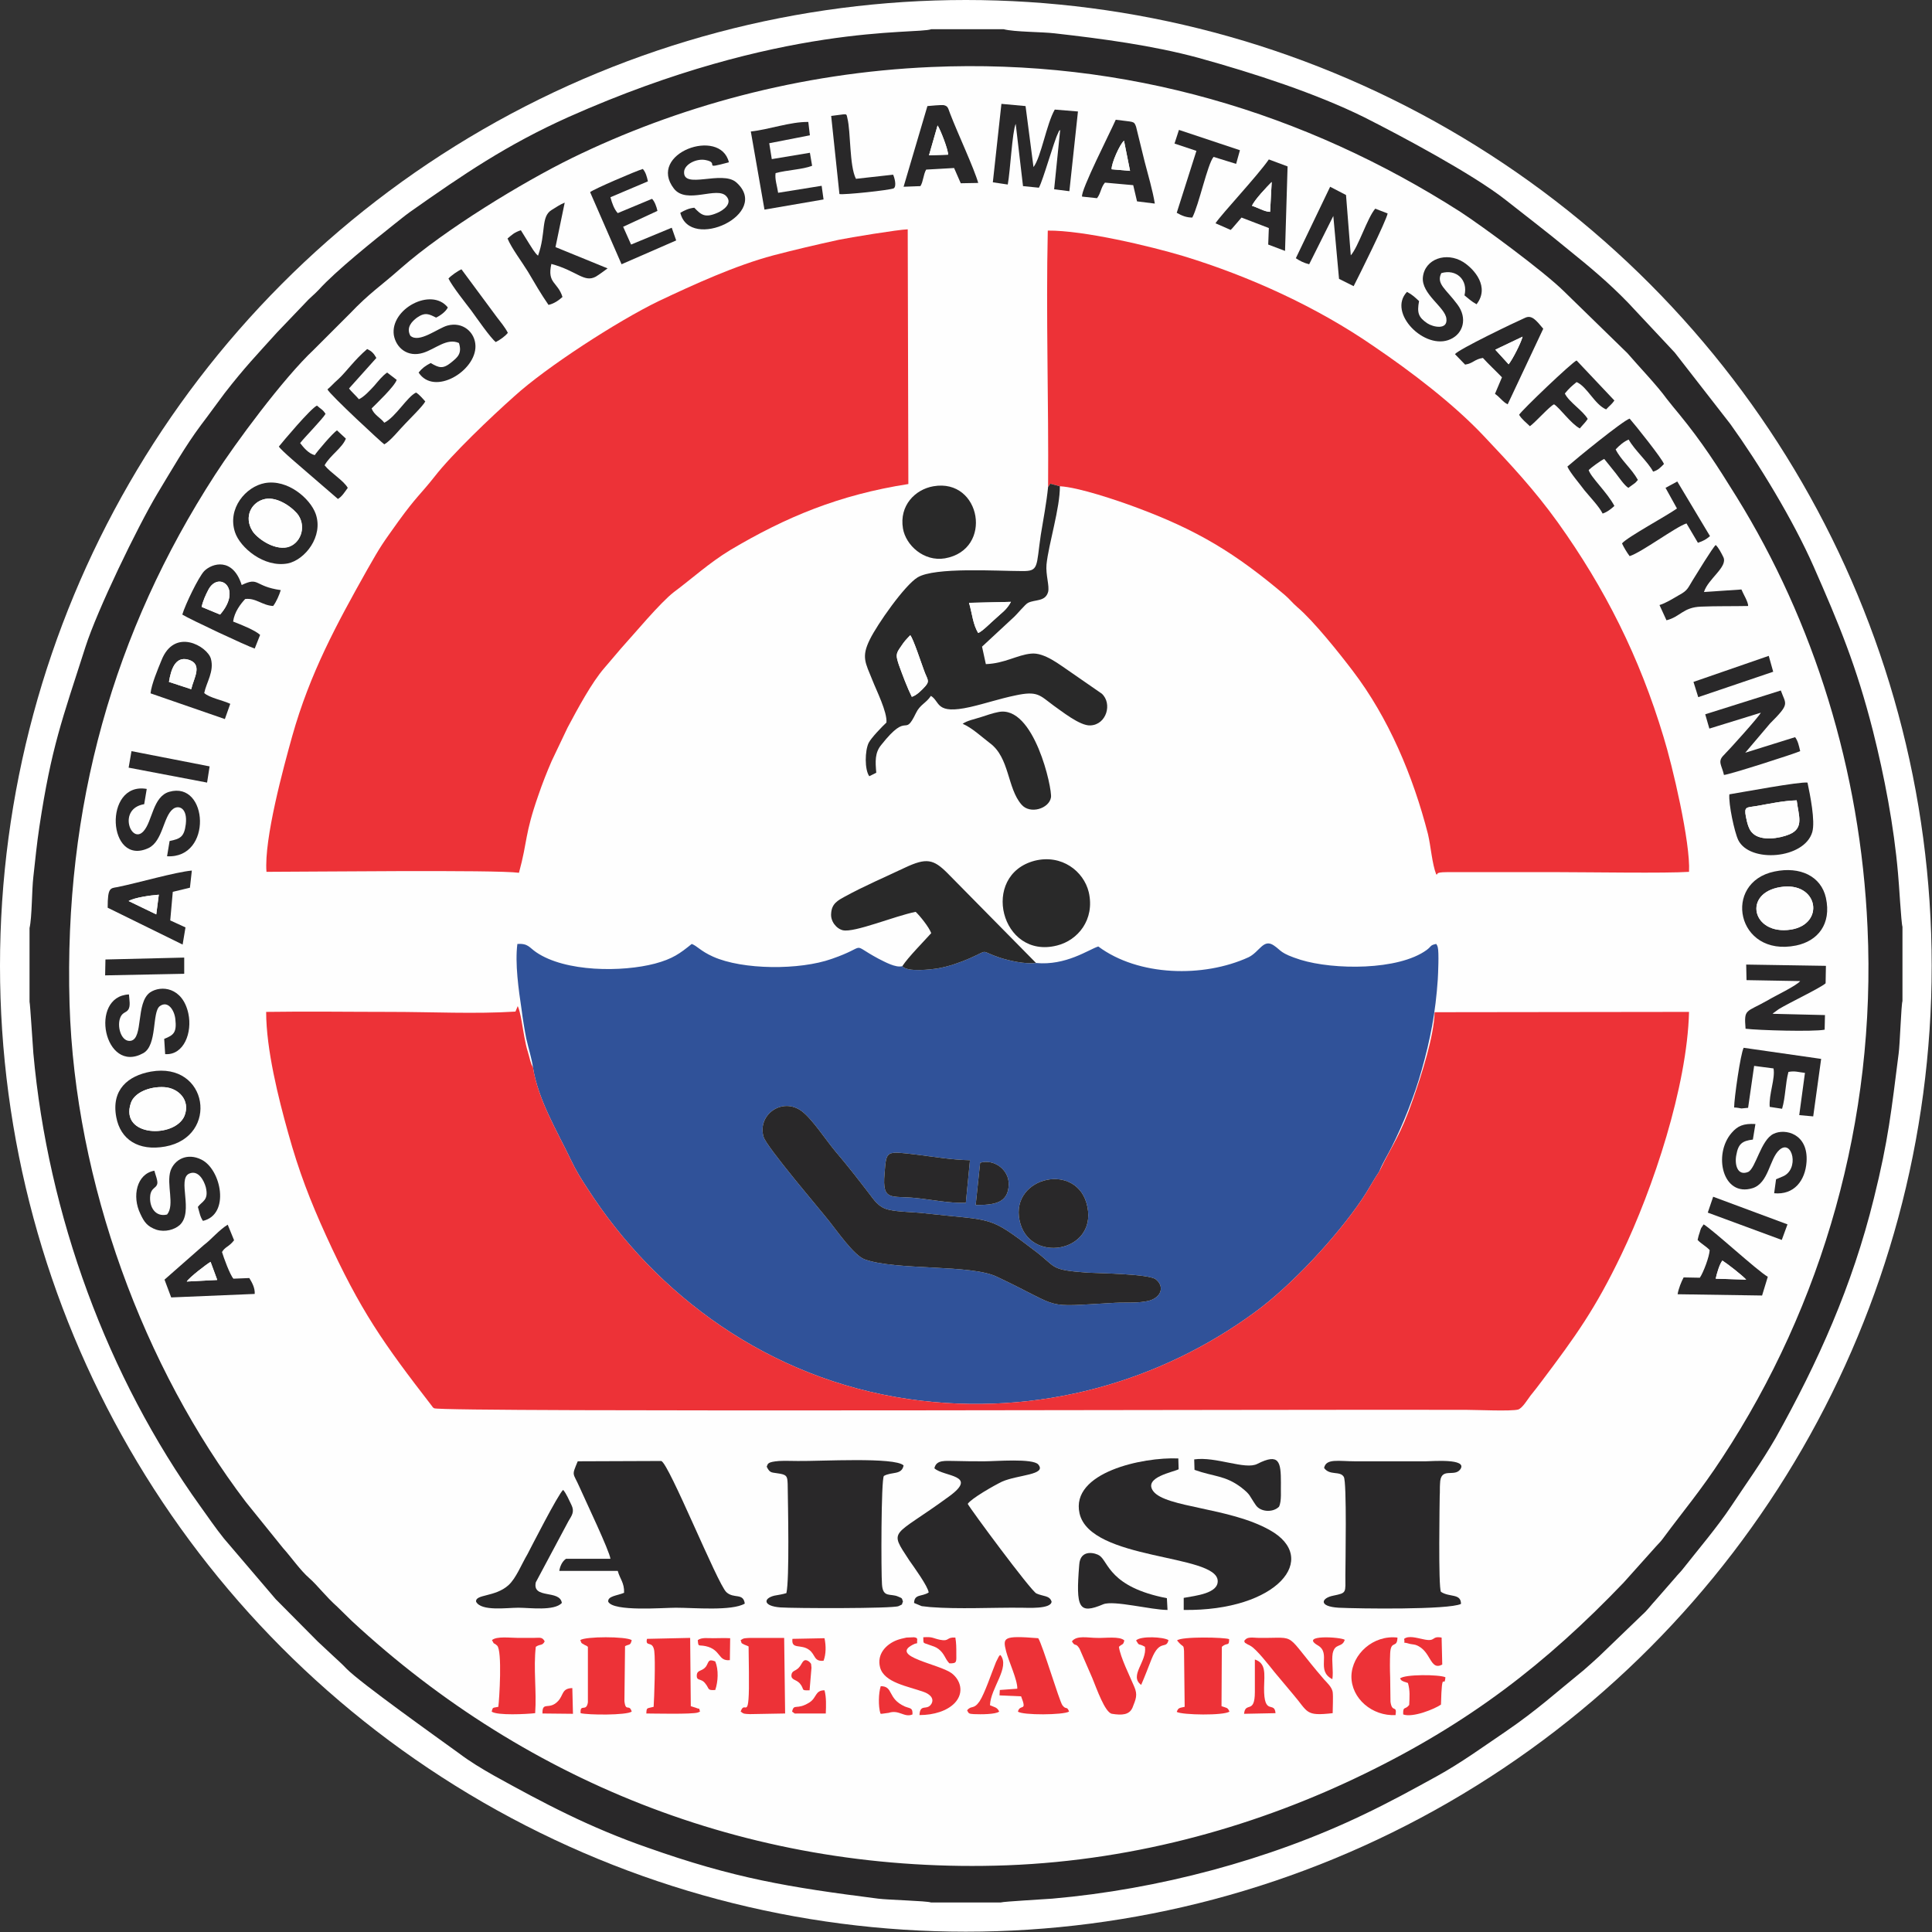 <?xml version="1.0" encoding="UTF-8"?>
<!DOCTYPE svg PUBLIC "-//W3C//DTD SVG 1.1//EN" "http://www.w3.org/Graphics/SVG/1.1/DTD/svg11.dtd">
<!-- Creator: CorelDRAW X7 -->
<svg xmlns="http://www.w3.org/2000/svg" xml:space="preserve" width="74.775mm" height="74.775mm" version="1.1" style="shape-rendering:geometricPrecision; text-rendering:geometricPrecision; image-rendering:optimizeQuality; fill-rule:evenodd; clip-rule:evenodd"
viewBox="0 0 6083 6083"
 xmlns:xlink="http://www.w3.org/1999/xlink">
 <rect x="0" y="0" width="6083" height="6083" fill="#333333" stroke="none"/>
 <defs>
  <style type="text/css">
   <![CDATA[
    .fil1 {fill:#FEFEFE}
    .fil6 {fill:#EE3537}
    .fil3 {fill:#ED3237}
    .fil4 {fill:#292829}
    .fil5 {fill:#292929}
    .fil2 {fill:#305299}
    .fil0 {fill:white}
   ]]>
  </style>
 </defs>
 <g id="Layer_x0020_1">
  <g id="_380963000704">
   <circle class="fil0" cx="3041" cy="3041" r="3041"/>
   <g>
    <path class="fil1" d="M3951 5225c36,12 30,45 29,89 -1,91 33,40 36,80l-99 2c4,-40 34,3 34,-69 0,-34 0,-68 0,-102zm-1457 164c6,-27 14,-3 55,-29 23,-15 17,-38 47,-38 6,22 5,48 4,73l-92 0c-29,-6 18,7 -8,-2 -1,0 -2,-1 -3,-2 -1,0 -2,-1 -3,-2zm-692 -74l2 81 -96 -1c-1,-40 21,-9 49,-39 18,-19 11,-40 45,-41zm970 80c-7,-23 -6,-64 1,-86 41,0 20,39 76,64 17,7 25,3 24,25 -26,11 -42,-16 -75,-5l-22 3c-1,0 -3,0 -4,-1zm1636 -110c13,-14 125,-13 143,-4 -4,41 -11,-34 -14,86 -20,14 -89,42 -119,31 -1,-28 6,-13 19,-30 1,-26 3,-44 -4,-69 -5,-2 -12,-4 -12,-4 -11,-5 -6,-2 -13,-10zm-1860 -53c8,9 5,3 7,19l-6 71c-30,1 -14,-2 -31,-22 -12,-13 -28,-10 -26,-27 2,-15 15,-10 27,-27 8,-11 11,-27 29,-14zm-296 -1c11,26 9,64 0,90 -26,2 -18,-4 -31,-20 -14,-19 -29,-6 -27,-28 2,-16 17,-10 29,-26 9,-14 6,-25 29,-16zm865 138c13,6 23,6 29,20 -11,9 -58,9 -80,8 -16,-1 -16,-2 -21,-12 14,-17 20,-1 39,-28 17,-26 38,-90 52,-124l8 -16c4,-6 2,-4 6,-6 31,39 -31,103 -33,158zm152 -211c14,22 66,197 76,211 12,16 14,1 21,20 -17,11 -147,12 -161,0 7,-26 30,3 10,-48l-68 -3 1 -17 55 -4c1,-27 -27,-86 -35,-117 -11,-44 -11,-51 101,-42zm-774 2l101 -2c5,24 5,50 -3,71 -31,3 -25,-19 -45,-34 -26,-20 -57,0 -53,-35zm-298 4c12,-9 31,-6 48,-6 18,0 35,-1 54,0l-1 69c-38,4 -27,-33 -76,-44 -24,-5 -23,4 -25,-19zm1720 4c9,-17 26,-11 50,-11 124,1 71,-21 202,131 8,9 24,23 27,39 2,16 0,49 0,67 -88,10 -76,-3 -126,-61l-57 -68c-16,-20 -58,-74 -76,-83 -2,-2 -9,-4 -11,-6 -16,-9 0,-1 -9,-8zm-1880 -8l136 -3 2 215c4,1 15,5 16,5 16,7 8,-3 13,12l-7 3c-18,6 -142,3 -162,3 1,-20 1,-15 23,-21 2,-30 6,-145 2,-176 -5,-35 -29,-10 -23,-38zm2384 0c14,-11 39,-3 59,1 43,10 25,-11 59,-5l2 85c-40,21 -34,-45 -84,-62 -8,-2 -15,-2 -21,-4 -23,-7 -11,4 -15,-15zm-44 121l1 77c5,37 21,8 16,42 -73,4 -140,-52 -139,-123 2,-69 69,-130 145,-121 -1,36 -21,6 -23,50 -1,24 -1,50 0,75zm-143 -118c-8,26 -31,9 -38,43 -4,24 3,54 -1,81 -53,-27 -3,-81 -45,-106 -61,-35 72,-27 84,-18zm-528 2c14,-13 151,-10 164,-4 0,24 -6,9 -23,24l-1 187c16,6 19,3 25,17 -17,13 -149,11 -166,1 5,-13 7,-12 25,-16l-2 -176c-2,-23 -1,-7 -22,-33zm-129 0c15,-15 87,-11 102,-1 -7,31 -27,-5 -53,59 -11,28 -22,57 -33,82 -39,-29 19,-73 12,-120 -23,-13 -16,0 -28,-20zm-202 3c15,-20 50,-11 79,-11 27,1 71,-6 86,8 -4,16 -5,9 -17,20 4,32 35,94 48,125 12,27 5,40 -5,66 -10,24 -34,25 -65,20 -22,-4 -48,-79 -62,-113l-40 -92c-13,-21 -13,-4 -24,-23zm-468 -13c31,-2 29,3 53,8 30,6 19,-9 48,-7 3,17 3,32 3,50 0,26 3,32 -22,31 -15,-16 -14,-29 -34,-45 -11,-8 -16,-8 -29,-13 -22,-8 -18,-3 -19,-24zm-12 245c2,-38 24,-12 38,-36 10,-19 -10,-32 -25,-37 -50,-18 -124,-29 -137,-77 -11,-42 19,-73 53,-86 8,-3 20,-6 30,-8l24 -1c11,3 3,-1 10,5 -2,23 5,8 -15,19 -71,37 83,60 123,89 28,21 41,61 10,94 -24,25 -66,38 -111,38zm-563 -236c10,-7 14,-6 30,-7l107 0 3 238 -111 2c-17,-1 -19,0 -29,-8 14,-42 28,46 26,-125l-1 -80c-5,-3 -10,-4 -14,-6 -12,-7 -6,-1 -11,-14zm-505 0c16,-12 144,-12 162,0 -4,18 -8,12 -21,19l-2 173c4,36 15,7 23,33 -16,12 -138,11 -161,5 -2,-32 18,-2 23,-34l0 -175c-9,-7 -7,-3 -12,-7 -12,-7 -6,-2 -12,-14zm-278 0c15,-13 57,-7 83,-7 15,0 30,0 46,0 22,0 29,-4 37,11 -8,15 -13,7 -28,17 -8,68 3,140 -2,209 -26,3 -120,8 -137,-5 4,-15 3,-11 21,-15 3,-21 13,-178 -4,-193 -15,-13 -6,1 -16,-17zm2125 -132l2 37c-51,0 -169,-31 -202,-18 -78,33 -87,12 -76,-124 3,-52 53,-37 64,-29 28,19 31,99 212,134zm-1905 15c-24,26 -101,15 -137,15 -36,0 -117,12 -133,-19 -3,-24 60,-14 102,-52 24,-22 40,-64 60,-98 10,-19 96,-188 112,-202 10,11 19,33 26,47 11,22 1,34 -9,51l-103 193c-12,54 76,22 82,65zm50 -446l263 -1c24,7 177,387 205,413 24,22 53,1 58,36 -41,24 -160,13 -217,13 -40,0 -197,13 -213,-19 -2,-18 29,-19 50,-28 1,-32 -13,-43 -20,-69l-184 0c2,-14 9,-30 21,-38l140 0c-3,-25 -78,-182 -97,-225 -21,-48 -26,-34 -6,-82zm1941 -6c68,-10 161,34 199,14 69,-35 74,-6 74,59 -1,24 3,58 -6,76 -19,19 -58,17 -73,-5 -22,-32 -16,-32 -45,-55 -51,-39 -86,-34 -148,-56l-1 -33zm-33 474l0 -38c38,-7 109,-14 107,-54 -4,-85 -401,-63 -435,-212 -29,-129 199,-178 311,-173l1 34c-16,9 -112,25 -80,69 39,52 239,51 366,122 161,89 25,256 -270,252zm806 -359c0,4 -5,290 4,302 27,18 63,4 63,38 -39,19 -324,15 -385,12 -66,-4 -54,-31 -17,-38 43,-9 38,-8 38,-64 0,-33 5,-294 -5,-310 -12,-20 -44,-3 -62,-28 6,-31 46,-21 98,-21l222 0c18,0 133,-10 109,25 -19,27 -63,-10 -64,46 -1,12 0,25 -1,38zm-2119 -92c4,-9 1,-15 39,-18 19,-1 39,0 59,0 71,1 306,-13 333,14 -6,31 -37,19 -62,33 -9,10 -9,305 -6,342 3,43 27,27 51,38 14,6 11,4 15,16 -6,11 3,6 -14,14 -19,8 -332,7 -372,4 -54,-4 -55,-28 -19,-37 16,-3 25,-4 38,-8 10,-45 5,-273 4,-344 -1,-22 -2,-28 -24,-32 -27,-5 -31,0 -42,-22zm633 117c5,12 198,273 216,282 22,10 42,6 48,26 -2,24 -77,19 -95,19 -91,-1 -197,5 -287,-2 -9,-1 -19,-2 -27,-3l-24 -10c1,-29 24,-19 46,-33 -2,-19 -47,-81 -61,-101 -66,-101 -54,-70 126,-202 93,-68 -18,-61 -47,-88 6,-28 35,-23 66,-23 30,1 61,1 92,1 34,0 152,-10 169,10 28,33 -64,32 -114,54 -25,12 -97,53 -108,70zm-2348 -793c5,17 25,72 36,84l50 -2c9,15 18,31 17,50l-263 11 -21 -56 124 -109c23,-17 47,-47 75,-64l20 49c-16,21 -28,20 -38,37zm4665 -87c29,17 170,147 202,165l-18 59 -266 -4c3,-18 12,-40 19,-53l51 1c11,-16 30,-66 31,-87 -12,-13 -26,-19 -38,-32 2,-9 4,-17 7,-25 1,-4 2,-7 4,-12l8 -12zm30 -87l234 87 -18 49 -233 -86 17 -50zm-4908 -82c2,9 12,33 9,42 -4,14 -19,12 -22,36 -4,36 16,69 53,60 25,-30 -3,-95 11,-138 13,-36 53,-57 97,-35 63,31 91,173 5,193 -9,-13 -11,-27 -16,-44 13,-18 35,-20 25,-62 -6,-22 -24,-55 -52,-43 -39,17 15,120 -30,162 -17,15 -46,23 -73,15 -29,-10 -39,-24 -51,-50 -27,-55 -12,-126 44,-136zm5033 -98c-34,4 -46,14 -52,48 -6,28 2,68 37,54 24,-11 40,-101 80,-120 36,-18 110,-1 104,88 -4,59 -39,105 -102,99l6 -44 19 -8c57,-21 32,-122 -9,-84 -31,28 -33,104 -84,120 -94,29 -125,-106 -66,-174 19,-22 37,-30 75,-28l-8 49zm-5153 -71c-16,-86 37,-130 109,-143 181,-32 216,205 45,236 -84,15 -141,-22 -154,-93zm5343 -2l-44 -4 18 -133c-20,-2 -31,-7 -52,-3 -10,37 -9,79 -20,116l-39 -6c-3,-40 18,-89 12,-121l-61 -8 -19 132 -21 2c-6,-1 -15,-3 -23,-3 0,-28 20,-169 30,-188l244 35 -25 181zm-5303 -384c1,16 6,38 -3,49 -6,9 -20,7 -26,29 -8,29 7,73 35,68 40,-8 15,-119 60,-152 35,-24 103,-17 121,66 13,60 -14,132 -73,128l-3 -48c30,-12 40,-20 35,-63 -3,-27 -23,-59 -49,-40 -25,19 -7,123 -52,148 -123,68 -172,-179 -45,-185zm5092 -94l251 4 -1 55c-17,15 -114,61 -147,81l-18 13c0,1 -2,2 -2,2l165 4 -1 46c-35,7 -210,2 -249,-3 -5,-64 0,-50 69,-89 23,-14 91,-46 103,-61l-169 -3 -1 -49zm-4918 -22l0 51 -249 5 1 -50 248 -6zm5007 -271c81,-17 147,15 162,83 18,83 -26,136 -94,150 -188,38 -233,-199 -68,-233zm-2329 -34c85,-21 154,33 170,99 20,87 -35,152 -100,168 -177,45 -243,-222 -70,-267zm4 322c94,9 165,-42 196,-52 126,94 331,99 473,34 35,-17 47,-60 80,-37 24,16 18,24 84,45 104,32 308,34 397,-31 16,-12 10,-15 30,-19 2,4 3,3 5,11 4,16 1,83 0,100 -7,104 -23,188 -51,287 -22,79 -59,172 -95,243 -11,22 -30,53 -38,75 43,-89 66,-111 107,-230 25,-72 65,-195 67,-271l801 -1c-6,235 -113,556 -213,764 -82,171 -144,257 -251,399 -11,15 -23,30 -35,45 -10,13 -25,39 -39,44 -22,6 -132,1 -162,1 -467,-2 -3231,8 -3251,-5 -9,-6 -1,0 -7,-7 -153,-198 -225,-299 -334,-538 -49,-108 -85,-200 -119,-323 -30,-107 -69,-262 -69,-380 131,-2 262,0 393,0 127,0 266,7 392,-1l7 -17c9,16 16,72 21,97 3,16 6,31 11,47 6,19 8,36 16,48 -4,-28 -14,-59 -21,-90 -6,-31 -11,-61 -15,-93 -9,-60 -21,-144 -13,-205 34,-2 37,11 59,26 92,63 271,63 374,36 56,-15 79,-32 116,-62 18,7 27,22 67,40 93,42 273,43 374,7 119,-41 53,-51 146,-1 20,10 55,30 76,24 19,-29 67,-77 91,-104 -7,-19 -36,-55 -49,-67 -66,13 -192,66 -229,58 -21,-5 -40,-29 -37,-54 2,-30 21,-40 43,-52 60,-33 128,-62 189,-91 68,-32 90,-27 134,17l279 283zm-2923 -174c0,-64 8,-61 31,-65 68,-14 181,-47 234,-52l-6 54 -54 13 -8 90 48 22 -9 54 -236 -116zm5106 -357c43,-7 219,-40 246,-37 8,38 25,121 15,156 -25,85 -197,98 -233,25 -12,-25 -31,-114 -28,-144zm-4911 147c34,-7 46,-13 51,-53 6,-52 -23,-61 -40,-48 -31,23 -32,101 -77,123 -130,61 -144,-210 -6,-186l-8 48c-85,14 -41,129 -2,85 28,-31 29,-109 81,-124 123,-35 137,211 -7,203l8 -48zm-120 -283l246 48 -8 51 -247 -47 9 -52zm2617 -86c13,-10 39,-15 57,-21 16,-5 38,-13 55,-16 113,-24 171,243 166,269 -6,35 -66,54 -93,22 -45,-52 -37,-147 -99,-193 -25,-19 -57,-49 -86,-61zm2576 -105c16,45 30,40 -34,104l-78 92 157 -49c9,12 12,27 16,44 -20,9 -223,74 -240,75 -7,-31 -21,-42 -1,-62 19,-19 111,-121 117,-134l-162 50 -13 -45 238 -75zm-5133 9c3,-29 23,-76 34,-103 41,-106 145,-45 156,-6 11,40 -14,74 -21,108 16,15 59,23 82,34l-17 48 -234 -81zm5095 -118l14 50 -236 80 -15 -48 237 -82zm-4995 -130c9,-31 51,-118 69,-137 25,-25 90,-44 118,44 56,-27 38,4 123,16 -5,16 -14,37 -24,50 -35,-2 -54,-26 -88,-22 -15,16 -34,41 -38,71 23,9 69,27 85,42l-17 43c-23,-7 -206,-93 -228,-107zm4651 -30c20,-6 42,-20 61,-31 28,-15 28,-22 44,-48 10,-16 63,-103 72,-110 9,8 18,26 24,38 15,31 -48,68 -61,110l118 -8c5,13 22,40 21,52 -49,1 -100,0 -148,2 -57,2 -65,32 -109,43l-22 -48zm-2286 -374c150,-26 190,200 36,227 -66,11 -123,-41 -132,-94 -12,-72 38,-123 96,-133zm-2105 -10c72,-13 143,49 160,97 25,71 -34,145 -88,156 -75,14 -150,-50 -166,-98 -25,-75 34,-144 94,-155zm4550 167c-12,10 -20,15 -38,21l-36 -61c-34,11 -141,91 -179,103 -9,-12 -18,-27 -24,-40 15,-19 141,-87 173,-110l-36 -65 37 -20 103 172zm-2084 -155c2,-266 -7,-539 -1,-807 113,-1 322,49 426,80 210,64 422,161 600,284 118,80 252,182 347,283 85,90 159,169 233,272 148,207 257,423 333,676 27,87 85,332 80,424 -70,5 -319,1 -408,1 -68,0 -136,0 -205,0l-150 0c-42,0 -24,9 -33,7 -13,-33 -17,-89 -26,-127 -47,-183 -124,-366 -237,-514 -41,-54 -122,-156 -175,-201 -14,-12 -24,-25 -38,-37 -156,-132 -275,-205 -473,-278 -54,-20 -177,-62 -236,-65 1,67 -35,180 -42,246 -3,33 10,68 5,87 -9,31 -41,23 -63,34 -9,4 -36,38 -48,48l-97 90 12 55c59,-2 99,-29 142,-33 42,-5 93,37 119,54l104 72c34,31 15,98 -36,100 -33,2 -93,-47 -115,-62 -45,-33 -50,-48 -123,-32 -48,10 -92,25 -140,36 -111,25 -94,-17 -124,-35 -15,23 -34,27 -47,54 -39,81 -22,-10 -109,100 -21,25 -19,53 -16,88l-22 11c-15,-21 -14,-80 -2,-105 8,-16 44,-53 56,-64 3,-33 -32,-102 -44,-133 -22,-55 -36,-73 -8,-129 23,-47 109,-170 150,-195 54,-33 251,-20 328,-20 55,1 45,-13 60,-114 8,-49 18,-101 23,-151zm-2461 1212c-8,-104 54,-330 81,-427 56,-199 140,-353 236,-524 45,-79 46,-79 98,-152 58,-80 69,-84 114,-141 55,-71 179,-189 251,-253 101,-92 325,-237 455,-300 110,-52 241,-112 361,-144 69,-18 133,-33 206,-49 34,-7 186,-32 217,-33l2 802c-218,34 -386,104 -561,208 -66,40 -123,92 -177,132 -44,34 -126,133 -167,178l-52 61c-40,46 -84,128 -116,188l-50 105c-16,37 -29,70 -42,108 -44,126 -33,141 -61,244 -72,-10 -675,-3 -795,-3zm4096 -1276c26,-23 174,-144 196,-151 16,18 104,128 108,143 -12,12 -18,19 -34,24 -17,-32 -58,-67 -77,-101 -15,6 -30,19 -41,31 16,33 50,60 70,96 0,0 -1,2 -2,2l-4 5c-1,1 -2,1 -2,2l-22 16c-12,-7 -29,-32 -39,-45 -14,-18 -26,-32 -37,-46 -11,5 -41,27 -49,35 7,23 59,71 81,113 -10,9 -22,19 -37,24 -11,-22 -38,-50 -57,-73 -13,-18 -46,-56 -54,-75zm-4057 -63c12,-15 100,-120 120,-129 13,12 17,11 27,26 -9,16 -67,75 -80,92 10,13 26,33 46,38 7,-11 57,-70 70,-78l28 26c-11,29 -50,53 -67,84 19,24 59,47 73,71 -11,15 -18,27 -31,35l-95 -82c-17,-15 -83,-70 -91,-83zm3905 -100c8,-14 166,-165 181,-171l119 126c-10,14 -14,15 -26,28 -36,-15 -60,-72 -93,-86 -17,14 -23,19 -37,36 13,27 56,53 72,80 -7,11 -16,19 -25,30 -29,-16 -63,-65 -81,-76 -14,6 -58,56 -76,69 -12,-12 -25,-21 -34,-36zm-3752 -80c12,-10 18,-18 34,-32 25,-23 51,-61 91,-95 15,7 21,14 29,28l-86 96c5,8 23,24 31,34 16,-7 36,-29 48,-42 13,-15 26,-32 41,-42l30 23c-6,20 -65,76 -79,90 8,21 28,29 40,45 36,-18 72,-82 100,-95 10,6 21,19 29,28 -7,14 -50,56 -63,70 -18,18 -46,54 -66,65 -7,-4 -172,-157 -179,-173zm3550 -111c13,-16 188,-100 220,-114 22,-11 36,8 58,34l-112 238c-15,-7 -24,-22 -40,-33l22 -52c-21,-22 -40,-39 -60,-61 -27,4 -30,17 -56,21l-32 -33zm-3136 -35c-38,-17 -74,19 -113,31 -49,15 -85,-16 -92,-56 -12,-82 118,-152 170,-87 -6,13 -24,26 -37,32 -22,-11 -34,-18 -60,0 -16,12 -35,31 -21,57 27,25 87,-24 117,-32 48,-13 87,21 88,64 2,79 -130,159 -179,84l8 -9c2,-2 8,-7 9,-8 8,-6 12,-8 21,-13 26,15 38,20 65,-2 18,-15 35,-27 24,-61zm-33 -203c9,-10 31,-25 41,-29l111 150c12,16 26,32 35,50 -9,11 -23,21 -38,29 -16,-12 -61,-77 -77,-99 -19,-25 -59,-75 -72,-101zm3056 71c-7,37 -2,51 26,70 18,12 65,22 60,-15 -4,-36 -79,-77 -74,-130 6,-58 74,-81 127,-48 36,23 84,79 42,133 -18,-10 -25,-18 -38,-28 12,-49 -26,-84 -73,-70 -17,34 15,50 51,99 32,43 18,91 -22,109 -80,37 -200,-83 -137,-149 17,9 25,17 38,29zm-280 -360l50 26 15 190c24,-27 52,-118 77,-147l39 15c-4,23 -90,196 -107,229l-46 -23 -18 -198 -76 152c-17,-4 -30,-11 -42,-19l108 -225zm-2494 217c26,-72 8,-123 43,-144 13,-8 26,-17 41,-23l-29 140 164 67c-11,8 -24,18 -37,26 -37,20 -59,-18 -140,-40 -14,62 20,56 35,104 -11,10 -26,21 -44,25 -23,-33 -45,-71 -65,-105 -19,-31 -51,-73 -64,-104 13,-11 22,-20 42,-26l26 42c8,12 17,29 28,38zm2133 -102c20,-30 132,-149 168,-201l59 22 -8 266 -53 -20 2 -52 -86 -33 -31 36c-1,0 -2,2 -3,3l-48 -21zm-420 -84c-5,-19 89,-203 106,-242 58,8 57,3 64,22l27 110c11,43 25,89 32,132l-56 -7 -12 -51 -89 -8c-13,15 -13,34 -25,49l-47 -5zm-1549 -14c10,-9 145,-67 166,-73 9,10 13,25 16,39l-118 50c5,19 12,38 23,50l108 -45c8,8 14,24 17,38l-108 50 25 56 128 -53 14 40 -172 75 -99 -227zm1062 -271c9,-1 44,-4 51,-3 15,3 14,11 21,28 23,60 75,171 88,217l-55 1 -21 -48 -88 5c-9,16 -9,38 -18,52l-53 2 75 -254zm-734 320c22,23 34,33 73,16 17,-7 49,-29 28,-52 -29,-33 -125,27 -165,-24 -86,-111 146,-195 173,-83 -89,24 -26,2 -73,-7 -29,-6 -66,13 -68,36 -5,58 119,-5 164,34 112,99 -146,219 -176,96 14,-8 26,-14 44,-16zm1526 -245l192 64 -12 43 -71 -22c-19,22 -46,151 -67,191 -19,0 -33,-6 -49,-15l62 -195 -69 -23 14 -43zm-1348 5c57,-6 125,-31 181,-30l5 42 -128 25 8 50 120 -20 7 41c-31,12 -78,13 -115,23 -3,19 5,41 8,62l137 -22 6 43 -186 32 -43 -246zm253 -49c53,-6 47,-10 51,7 11,43 6,150 27,191l117 -13c4,8 12,36 2,43 -14,6 -156,21 -171,18l-26 -246zm536 -38l76 7 25 192c24,-31 41,-136 67,-181l73 6 -27 251 -48 -6 19 -187c-6,6 -2,0 -7,11 -12,23 -47,148 -60,171l-50 -5 -23 -196c-11,25 -17,148 -25,191l-47 -7 27 -247zm-221 -116c-416,18 -802,126 -1130,286 -159,78 -401,226 -538,346 -69,61 -99,78 -163,145l-113 113c-96,90 -248,296 -311,394 -319,493 -476,1043 -458,1666 17,564 235,1147 555,1568l117 145c27,30 54,70 84,96 24,21 50,56 87,89l46 45c557,516 1273,798 2063,769 416,-16 799,-129 1125,-288 329,-160 571,-346 816,-602l103 -115c9,-10 13,-13 21,-24 65,-88 117,-148 187,-255 314,-478 485,-1063 457,-1669 -22,-496 -170,-964 -412,-1355 -62,-100 -109,-173 -181,-261 -13,-16 -26,-31 -39,-48 -31,-43 -88,-102 -124,-144l-200 -195c-64,-63 -254,-203 -326,-250 -488,-312 -1052,-483 -1666,-456z"/>
    <path class="fil2" d="M3210 3842c-29,-138 186,-187 214,-41 28,144 -186,179 -214,41zm-138 -48l14 -133c44,-13 91,22 90,68 -1,61 -49,65 -104,65zm-31 -7c-52,2 -107,-10 -158,-15 -76,-8 -106,12 -98,-76 6,-76 3,-72 106,-60 54,7 109,16 163,17l-13 134zm-637 -208c-20,-70 60,-126 121,-80 33,25 75,90 106,127 36,42 71,87 104,130 17,22 31,46 64,53 29,7 78,7 111,11 220,25 199,4 348,118 71,53 44,60 166,69 39,2 193,4 215,21 28,22 18,56 -20,67 -34,9 -73,5 -109,7 -236,13 -155,20 -371,-82 -82,-40 -318,-19 -417,-55 -34,-13 -87,-90 -112,-121 -29,-37 -197,-233 -206,-265zm-726 -219c16,103 76,201 119,291 17,36 33,61 52,90 217,338 572,600 1011,664 416,60 799,-60 1089,-272 116,-84 259,-238 340,-358 19,-28 35,-59 54,-87 8,-22 27,-53 38,-75 36,-71 73,-164 95,-243 28,-99 44,-183 51,-287 1,-17 4,-84 0,-100 -2,-8 -3,-7 -5,-11 -20,4 -14,7 -30,19 -89,65 -293,63 -397,31 -66,-21 -60,-29 -84,-45 -33,-23 -45,20 -80,37 -142,65 -347,60 -473,-34 -31,10 -102,61 -196,52 -35,4 -84,-7 -115,-17 -65,-22 -30,-26 -93,2 -30,13 -66,26 -101,32 -19,3 -97,13 -112,-7 -21,6 -56,-14 -76,-24 -93,-50 -27,-40 -146,1 -101,36 -281,35 -374,-7 -40,-18 -49,-33 -67,-40 -37,30 -60,47 -116,62 -103,27 -282,27 -374,-36 -22,-15 -25,-28 -59,-26 -8,61 4,145 13,205 4,32 9,62 15,93 7,31 17,62 21,90z"/>
    <path class="fil3" d="M4343 3688c-19,28 -35,59 -54,87 -81,120 -224,274 -340,358 -290,212 -673,332 -1089,272 -439,-64 -794,-326 -1011,-664 -19,-29 -35,-54 -52,-90 -43,-90 -103,-188 -119,-291 -8,-12 -10,-29 -16,-48 -5,-16 -8,-31 -11,-47 -5,-25 -12,-81 -21,-97l-7 17c-126,8 -265,1 -392,1 -131,0 -262,-2 -393,0 0,118 39,273 69,380 34,123 70,215 119,323 109,239 181,340 334,538 6,7 -2,1 7,7 20,13 2784,3 3251,5 30,0 140,5 162,-1 14,-5 29,-31 39,-44 12,-15 24,-30 35,-45 107,-142 169,-228 251,-399 100,-208 207,-529 213,-764l-801 1c-2,76 -42,199 -67,271 -41,119 -64,141 -107,230z"/>
    <path class="fil4" d="M2932 211c614,-27 1178,144 1666,456 72,47 262,187 326,250l200 195c36,42 93,101 124,144 13,17 26,32 39,48 72,88 119,161 181,261 242,391 390,859 412,1355 28,606 -143,1191 -457,1669 -70,107 -122,167 -187,255 -8,11 -12,14 -21,24l-103 115c-245,256 -487,442 -816,602 -326,159 -709,272 -1125,288 -790,29 -1506,-253 -2063,-769l-46 -45c-37,-33 -63,-68 -87,-89 -30,-26 -57,-66 -84,-96l-117 -145c-320,-421 -538,-1004 -555,-1568 -18,-623 139,-1173 458,-1666 63,-98 215,-304 311,-394l113 -113c64,-67 94,-84 163,-145 137,-120 379,-268 538,-346 328,-160 714,-268 1130,-286zm-2839 2711l0 232c2,6 10,139 12,162 46,510 233,1019 526,1427 26,36 46,66 74,101l163 191 133 134c16,15 29,27 45,42 16,15 31,28 45,43 44,45 289,219 355,267 33,25 71,48 110,70 76,42 151,83 232,122 76,37 166,75 250,104 274,97 444,125 727,161 29,4 154,7 166,12l220 0c8,-3 138,-10 162,-12 333,-29 683,-122 979,-264 82,-39 155,-79 233,-122 76,-42 146,-93 214,-139 101,-69 158,-122 248,-195 18,-16 32,-28 48,-43l136 -131c16,-14 27,-30 42,-46l62 -71c8,-10 14,-15 22,-25 48,-61 111,-135 154,-200 47,-71 95,-137 140,-215 133,-238 241,-478 309,-754 46,-185 55,-276 78,-456 4,-27 8,-154 12,-165l0 -234c-4,-11 -11,-140 -14,-168 -13,-150 -43,-306 -79,-449 -52,-204 -106,-334 -187,-518 -64,-145 -172,-323 -262,-448l-175 -225 -147 -157c-61,-63 -121,-113 -188,-167 -65,-54 -131,-104 -198,-157 -103,-81 -330,-202 -445,-260 -152,-75 -345,-138 -522,-187 -144,-39 -302,-60 -452,-77 -42,-5 -126,-4 -161,-13l-228 0c-46,17 -473,-21 -1141,276 -196,88 -332,181 -501,300 -18,13 -32,25 -50,39 -59,47 -183,146 -236,205 -15,16 -30,27 -44,43l-88 92c-64,71 -101,109 -164,190 -25,33 -49,67 -75,101 -50,67 -92,141 -138,217 -62,104 -189,366 -226,482 -74,231 -107,315 -145,566 -8,53 -13,104 -19,158 -5,42 -4,127 -12,161z"/>
    <path class="fil3" d="M3300 1533l7 -10 30 8c59,3 182,45 236,65 198,73 317,146 473,278 14,12 24,25 38,37 53,45 134,147 175,201 113,148 190,331 237,514 9,38 13,94 26,127 9,2 -9,-7 33,-7l150 0c69,0 137,0 205,0 89,0 338,4 408,-1 5,-92 -53,-337 -80,-424 -76,-253 -185,-469 -333,-676 -74,-103 -148,-182 -233,-272 -95,-101 -229,-203 -347,-283 -178,-123 -390,-220 -600,-284 -104,-31 -313,-81 -426,-80 -6,268 3,541 1,807z"/>
    <path class="fil3" d="M839 2745c120,0 723,-7 795,3 28,-103 17,-118 61,-244 13,-38 26,-71 42,-108l50 -105c32,-60 76,-142 116,-188l52 -61c41,-45 123,-144 167,-178 54,-40 111,-92 177,-132 175,-104 343,-174 561,-208l-2 -802c-31,1 -183,26 -217,33 -73,16 -137,31 -206,49 -120,32 -251,92 -361,144 -130,63 -354,208 -455,300 -72,64 -196,182 -251,253 -45,57 -56,61 -114,141 -52,73 -53,73 -98,152 -96,171 -180,325 -236,524 -27,97 -89,323 -81,427z"/>
    <path class="fil5" d="M2871 2194c-15,-30 -29,-68 -41,-101 -9,-28 -10,-34 5,-55 14,-21 16,-22 31,-38 10,12 35,89 43,110 10,29 20,33 4,51 -9,10 -26,28 -42,33zm312 -299c-14,26 -30,35 -50,54 -13,11 -40,39 -53,44 -17,-27 -19,-62 -29,-95l132 -3zm117 -362c-5,50 -15,102 -23,151 -15,101 -5,115 -60,114 -77,0 -274,-13 -328,20 -41,25 -127,148 -150,195 -28,56 -14,74 8,129 12,31 47,100 44,133 -12,11 -48,48 -56,64 -12,25 -13,84 2,105l22 -11c-3,-35 -5,-63 16,-88 87,-110 70,-19 109,-100 13,-27 32,-31 47,-54 30,18 13,60 124,35 48,-11 92,-26 140,-36 73,-16 78,-1 123,32 22,15 82,64 115,62 51,-2 70,-69 36,-100l-104 -72c-26,-17 -77,-59 -119,-54 -43,4 -83,31 -142,33l-12 -55 97 -90c12,-10 39,-44 48,-48 22,-11 54,-3 63,-34 5,-19 -8,-54 -5,-87 7,-66 43,-179 42,-246l-30 -8 -7 10z"/>
    <path class="fil4" d="M2722 3965c99,36 335,15 417,55 216,102 135,95 371,82 36,-2 75,2 109,-7 38,-11 48,-45 20,-67 -22,-17 -176,-19 -215,-21 -122,-9 -95,-16 -166,-69 -149,-114 -128,-93 -348,-118 -33,-4 -82,-4 -111,-11 -33,-7 -47,-31 -64,-53 -33,-43 -68,-88 -104,-130 -31,-37 -73,-102 -106,-127 -61,-46 -141,10 -121,80 9,32 177,228 206,265 25,31 78,108 112,121z"/>
    <path class="fil4" d="M1915 5043c16,32 173,19 213,19 57,0 176,11 217,-13 -5,-35 -34,-14 -58,-36 -28,-26 -181,-406 -205,-413l-263 1c-20,48 -15,34 6,82 19,43 94,200 97,225l-140 0c-12,8 -19,24 -21,38l184 0c7,26 21,37 20,69 -21,9 -52,10 -50,28z"/>
    <path class="fil4" d="M3727 5069c295,4 431,-163 270,-252 -127,-71 -327,-70 -366,-122 -32,-44 64,-60 80,-69l-1 -34c-112,-5 -340,44 -311,173 34,149 431,127 435,212 2,40 -69,47 -107,54l0 38z"/>
    <path class="fil4" d="M4533 4710c1,-13 0,-26 1,-38 1,-56 45,-19 64,-46 24,-35 -91,-25 -109,-25l-222 0c-52,0 -92,-10 -98,21 18,25 50,8 62,28 10,16 5,277 5,310 0,56 5,55 -38,64 -37,7 -49,34 17,38 61,3 346,7 385,-12 0,-34 -36,-20 -63,-38 -9,-12 -4,-298 -4,-302z"/>
    <path class="fil4" d="M2845 4614c-27,-27 -262,-13 -333,-14 -20,0 -40,-1 -59,0 -38,3 -35,9 -39,18 11,22 15,17 42,22 22,4 23,10 24,32 1,71 6,299 -4,344 -13,4 -22,5 -38,8 -36,9 -35,33 19,37 40,3 353,4 372,-4 17,-8 8,-3 14,-14 -4,-12 -1,-10 -15,-16 -24,-11 -48,5 -51,-38 -3,-37 -3,-332 6,-342 25,-14 56,-2 62,-33z"/>
    <path class="fil4" d="M3216 5062c18,0 93,5 95,-19 -6,-20 -26,-16 -48,-26 -18,-9 -211,-270 -216,-282 11,-17 83,-58 108,-70 50,-22 142,-21 114,-54 -17,-20 -135,-10 -169,-10 -31,0 -62,0 -92,-1 -31,0 -60,-5 -66,23 29,27 140,20 47,88 -180,132 -192,101 -126,202 14,20 59,82 61,101 -22,14 -45,4 -46,33l24 10c8,1 18,2 27,3 90,7 196,1 287,2z"/>
    <path class="fil5" d="M2841 3042c15,20 93,10 112,7 35,-6 71,-19 101,-32 63,-28 28,-24 93,-2 31,10 80,21 115,17l-279 -283c-44,-44 -66,-49 -134,-17 -61,29 -129,58 -189,91 -22,12 -41,22 -43,52 -3,25 16,49 37,54 37,8 163,-45 229,-58 13,12 42,48 49,67 -24,27 -72,75 -91,104z"/>
    <path class="fil5" d="M3258 2710c-173,45 -107,312 70,267 65,-16 120,-81 100,-168 -16,-66 -85,-120 -170,-99z"/>
    <path class="fil4" d="M3126 574l47 7c8,-43 14,-166 25,-191l23 196 50 5c13,-23 48,-148 60,-171 5,-11 1,-5 7,-11l-19 187 48 6 27 -251 -73 -6c-26,45 -43,150 -67,181l-25 -192 -76 -7 -27 247z"/>
    <path class="fil5" d="M2939 1531c-58,10 -108,61 -96,133 9,53 66,105 132,94 154,-27 114,-253 -36,-227z"/>
    <path class="fil5" d="M3031 2279c29,12 61,42 86,61 62,46 54,141 99,193 27,32 87,13 93,-22 5,-26 -53,-293 -166,-269 -17,3 -39,11 -55,16 -18,6 -44,11 -57,21z"/>
    <path class="fil4" d="M3210 3842c28,138 242,103 214,-41 -28,-146 -243,-97 -214,41z"/>
    <path class="fil4" d="M3054 3653c-54,-1 -109,-10 -163,-17 -103,-12 -100,-16 -106,60 -8,88 22,68 98,76 51,5 106,17 158,15l13 -134z"/>
    <path class="fil4" d="M1769 5047c-6,-43 -94,-11 -82,-65l103 -193c10,-17 20,-29 9,-51 -7,-14 -16,-36 -26,-47 -16,14 -102,183 -112,202 -20,34 -36,76 -60,98 -42,38 -105,28 -102,52 16,31 97,19 133,19 36,0 113,11 137,-15z"/>
    <path class="fil4" d="M5746 3196l-165 -4c0,0 2,-1 2,-2l18 -13c33,-20 130,-66 147,-81l1 -55 -251 -4 1 49 169 3c-12,15 -80,47 -103,61 -69,39 -74,25 -69,89 39,5 214,10 249,3l1 -46z"/>
    <path class="fil4" d="M4080 813c12,8 25,15 42,19l76 -152 18 198 46 23c17,-33 103,-206 107,-229l-39 -15c-25,29 -53,120 -77,147l-15 -190 -50 -26 -108 225z"/>
    <path class="fil4" d="M5369 2249l13 45 162 -50c-6,13 -98,115 -117,134 -20,20 -6,31 1,62 17,-1 220,-66 240,-75 -4,-17 -7,-32 -16,-44l-157 49 78 -92c64,-64 50,-59 34,-104l-238 75z"/>
    <path class="fil4" d="M635 1911c3,-17 13,-39 21,-54 32,-61 109,-5 37,78l-58 -24zm-61 24c22,14 205,100 228,107l17 -43c-16,-15 -62,-33 -85,-42 4,-30 23,-55 38,-71 34,-4 53,20 88,22 10,-13 19,-34 24,-50 -85,-12 -67,-43 -123,-16 -28,-88 -93,-69 -118,-44 -18,19 -60,106 -69,137z"/>
    <path class="fil4" d="M835 1571c42,-8 91,31 105,52 25,39 5,90 -35,100 -45,10 -98,-31 -110,-51 -28,-44 -4,-92 40,-101zm-1 -50c-60,11 -119,80 -94,155 16,48 91,112 166,98 54,-11 113,-85 88,-156 -17,-48 -88,-110 -160,-97z"/>
    <path class="fil4" d="M5657 2520c6,49 24,87 -23,107 -31,13 -89,22 -115,-3 -13,-11 -18,-33 -22,-53 -6,-32 2,-28 32,-33 41,-7 86,-17 128,-18zm-212 -19c-3,30 16,119 28,144 36,73 208,60 233,-25 10,-35 -7,-118 -15,-156 -27,-3 -203,30 -246,37z"/>
    <path class="fil4" d="M5606 2793c119,-19 142,117 32,134 -121,18 -152,-115 -32,-134zm-19 -49c-165,34 -120,271 68,233 68,-14 112,-67 94,-150 -15,-68 -81,-100 -162,-83z"/>
    <path class="fil4" d="M581 3513c-30,72 -205,67 -169,-40 11,-33 59,-53 106,-50 44,3 82,41 63,90zm-215 4c13,71 70,108 154,93 171,-31 136,-268 -45,-236 -72,13 -125,57 -109,143z"/>
    <path class="fil4" d="M4468 948c-13,-12 -21,-20 -38,-29 -63,66 57,186 137,149 40,-18 54,-66 22,-109 -36,-49 -68,-65 -51,-99 47,-14 85,21 73,70 13,10 20,18 38,28 42,-54 -6,-110 -42,-133 -53,-33 -121,-10 -127,48 -5,53 70,94 74,130 5,37 -42,27 -60,15 -28,-19 -33,-33 -26,-70z"/>
    <path class="fil3" d="M4169 5288c-131,-152 -78,-130 -202,-131 -24,0 -41,-6 -50,11 9,7 -7,-1 9,8 2,2 9,4 11,6 18,9 60,63 76,83l57 68c50,58 38,71 126,61 0,-18 2,-51 0,-67 -3,-16 -19,-30 -27,-39z"/>
    <path class="fil4" d="M534 2648l-8 48c144,8 130,-238 7,-203 -52,15 -53,93 -81,124 -39,44 -83,-71 2,-85l8 -48c-138,-24 -124,247 6,186 45,-22 46,-100 77,-123 17,-13 46,-4 40,48 -5,40 -17,46 -51,53z"/>
    <path class="fil4" d="M4935 1469c8,19 41,57 54,75 19,23 46,51 57,73 15,-5 27,-15 37,-24 -22,-42 -74,-90 -81,-113 8,-8 38,-30 49,-35 11,14 23,28 37,46 10,13 27,38 39,45l22 -16c0,-1 1,-1 2,-2l4 -5c1,0 2,-2 2,-2 -20,-36 -54,-63 -70,-96 11,-12 26,-25 41,-31 19,34 60,69 77,101 16,-5 22,-12 34,-24 -4,-15 -92,-125 -108,-143 -22,7 -170,128 -196,151z"/>
    <path class="fil4" d="M406 3131c-127,6 -78,253 45,185 45,-25 27,-129 52,-148 26,-19 46,13 49,40 5,43 -5,51 -35,63l3 48c59,4 86,-68 73,-128 -18,-83 -86,-90 -121,-66 -45,33 -20,144 -60,152 -28,5 -43,-39 -35,-68 6,-22 20,-20 26,-29 9,-11 4,-33 3,-49z"/>
    <path class="fil4" d="M2186 654c-18,2 -30,8 -44,16 30,123 288,3 176,-96 -45,-39 -169,24 -164,-34 2,-23 39,-42 68,-36 47,9 -16,31 73,7 -27,-112 -259,-28 -173,83 40,51 136,-9 165,24 21,23 -11,45 -28,52 -39,17 -51,7 -73,-16z"/>
    <path class="fil4" d="M2364 414l43 246 186 -32 -6 -43 -137 22c-3,-21 -11,-43 -8,-62 37,-10 84,-11 115,-23l-7 -41 -120 20 -8 -50 128 -25 -5 -42c-56,-1 -124,24 -181,30z"/>
    <path class="fil4" d="M5527 3539c-38,-2 -56,6 -75,28 -59,68 -28,203 66,174 51,-16 53,-92 84,-120 41,-38 66,63 9,84l-19 8 -6 44c63,6 98,-40 102,-99 6,-89 -68,-106 -104,-88 -40,19 -56,109 -80,120 -35,14 -43,-26 -37,-54 6,-34 18,-44 52,-48l8 -49z"/>
    <path class="fil4" d="M1445 1080c11,34 -6,46 -24,61 -27,22 -39,17 -65,2 -9,5 -13,7 -21,13 -1,1 -7,6 -9,8l-8 9c49,75 181,-5 179,-84 -1,-43 -40,-77 -88,-64 -30,8 -90,57 -117,32 -14,-26 5,-45 21,-57 26,-18 38,-11 60,0 13,-6 31,-19 37,-32 -52,-65 -182,5 -170,87 7,40 43,71 92,56 39,-12 75,-48 113,-31z"/>
    <path class="fil4" d="M1031 1226c7,16 172,169 179,173 20,-11 48,-47 66,-65 13,-14 56,-56 63,-70 -8,-9 -19,-22 -29,-28 -28,13 -64,77 -100,95 -12,-16 -32,-24 -40,-45 14,-14 73,-70 79,-90l-30 -23c-15,10 -28,27 -41,42 -12,13 -32,35 -48,42 -8,-10 -26,-26 -31,-34l86 -96c-8,-14 -14,-21 -29,-28 -40,34 -66,72 -91,95 -16,14 -22,22 -34,32z"/>
    <path class="fil3" d="M3205 5389c14,12 144,11 161,0 -7,-19 -9,-4 -21,-20 -10,-14 -62,-189 -76,-211 -112,-9 -112,-2 -101,42 8,31 36,90 35,117l-55 4 -1 17 68 3c20,51 -3,22 -10,48z"/>
    <path class="fil4" d="M5734 3334l-244 -35c-10,19 -30,160 -30,188 8,0 17,2 23,3l21 -2 19 -132 61 8c6,32 -15,81 -12,121l39 6c11,-37 10,-79 20,-116 21,-4 32,1 52,3l-18 133 44 4 25 -181z"/>
    <path class="fil4" d="M1694 805c-11,-9 -20,-26 -28,-38l-26 -42c-20,6 -29,15 -42,26 13,31 45,73 64,104 20,34 42,72 65,105 18,-4 33,-15 44,-25 -15,-48 -49,-42 -35,-104 81,22 103,60 140,40 13,-8 26,-18 37,-26l-164 -67 29 -140c-15,6 -28,15 -41,23 -35,21 -17,72 -43,144z"/>
    <path class="fil4" d="M486 3686c-56,10 -71,81 -44,136 12,26 22,40 51,50 27,8 56,0 73,-15 45,-42 -9,-145 30,-162 28,-12 46,21 52,43 10,42 -12,44 -25,62 5,17 7,31 16,44 86,-20 58,-162 -5,-193 -44,-22 -84,-1 -97,35 -14,43 14,108 -11,138 -37,9 -57,-24 -53,-60 3,-24 18,-22 22,-36 3,-9 -7,-33 -9,-42z"/>
    <path class="fil3" d="M3847 5185c17,-15 23,0 23,-24 -13,-6 -150,-9 -164,4 21,26 20,10 22,33l2 176c-18,4 -20,3 -25,16 17,10 149,12 166,-1 -6,-14 -9,-11 -25,-17l1 -187z"/>
    <path class="fil4" d="M1858 605l99 227 172 -75 -14 -40 -128 53 -25 -56 108 -50c-3,-14 -9,-30 -17,-38l-108 45c-11,-12 -18,-31 -23,-50l118 -50c-3,-14 -7,-29 -16,-39 -21,6 -156,64 -166,73z"/>
    <path class="fil3" d="M1968 5183c13,-7 17,-1 21,-19 -18,-12 -146,-12 -162,0 6,12 0,7 12,14 5,4 3,0 12,7l0 175c-5,32 -25,2 -23,34 23,6 145,7 161,-5 -8,-26 -19,3 -23,-33l2 -173z"/>
    <path class="fil3" d="M2895 5400c45,0 87,-13 111,-38 31,-33 18,-73 -10,-94 -40,-29 -194,-52 -123,-89 20,-11 13,4 15,-19 -7,-6 1,-2 -10,-5l-24 1c-10,2 -22,5 -30,8 -34,13 -64,44 -53,86 13,48 87,59 137,77 15,5 35,18 25,37 -14,24 -36,-2 -38,36z"/>
    <path class="fil4" d="M3942 648c7,-18 48,-61 62,-75l-5 94c-17,0 -40,-14 -57,-19zm-115 55l48 21c1,-1 2,-3 3,-3l31 -36 86 33 -2 52 53 20 8 -266 -59 -22c-36,52 -148,171 -168,201z"/>
    <path class="fil4" d="M405 2837c18,-11 69,-18 95,-20l-8 62 -87 -42zm-66 21l236 116 9 -54 -48 -22 8 -90 54 -13 6 -54c-53,5 -166,38 -234,52 -23,4 -31,1 -31,65z"/>
    <path class="fil4" d="M3500 533c-1,-19 26,-79 39,-90l19 95 -58 -5zm-93 86l47 5c12,-15 12,-34 25,-49l89 8 12 51 56 7c-7,-43 -21,-89 -32,-132l-27 -110c-7,-19 -6,-14 -64,-22 -17,39 -111,223 -106,242z"/>
    <path class="fil4" d="M588 4035c9,-14 63,-55 75,-62l21 57 -96 5zm111 -93c10,-17 22,-16 38,-37l-20 -49c-28,17 -52,47 -75,64l-124 109 21 56 263 -11c1,-19 -8,-35 -17,-50l-50 2c-11,-12 -31,-67 -36,-84z"/>
    <path class="fil4" d="M2952 395c8,11 34,77 33,92l-60 2 27 -94zm-32 -61l-75 254 53 -2c9,-14 9,-36 18,-52l88 -5 21 48 55 -1c-13,-46 -65,-157 -88,-217 -7,-17 -6,-25 -21,-28 -7,-1 -42,2 -51,3z"/>
    <path class="fil4" d="M4794 1060c-6,22 -32,72 -44,87l-42 -46 86 -41zm-213 55l32 33c26,-4 29,-17 56,-21 20,22 39,39 60,61l-22 52c16,11 25,26 40,33l112 -238c-22,-26 -36,-45 -58,-34 -32,14 -207,98 -220,114z"/>
    <path class="fil4" d="M5423 3969c16,10 62,46 75,60l-96 -3c3,-15 12,-46 21,-57zm-78 -65c12,13 26,19 38,32 -1,21 -20,71 -31,87l-51 -1c-7,13 -16,35 -19,53l266 4 18 -59c-32,-18 -173,-148 -202,-165l-8 12c-2,5 -3,8 -4,12 -3,8 -5,16 -7,25z"/>
    <path class="fil3" d="M1632 5157c-26,0 -68,-6 -83,7 10,18 1,4 16,17 17,15 7,172 4,193 -18,4 -17,0 -21,15 17,13 111,8 137,5 5,-69 -6,-141 2,-209 15,-10 20,-2 28,-17 -8,-15 -15,-11 -37,-11 -16,0 -31,0 -46,0z"/>
    <path class="fil3" d="M2191 5377c-1,0 -12,-4 -16,-5l-2 -215 -136 3c-6,28 18,3 23,38 4,31 0,146 -2,176 -22,6 -22,1 -23,21 20,0 144,3 162,-3l7 -3c-5,-15 3,-5 -13,-12z"/>
    <path class="fil3" d="M3540 5165c-15,-14 -59,-7 -86,-8 -29,0 -64,-9 -79,11 11,19 11,2 24,23l40 92c14,34 40,109 62,113 31,5 55,4 65,-20 10,-26 17,-39 5,-66 -13,-31 -44,-93 -48,-125 12,-11 13,-4 17,-20z"/>
    <path class="fil3" d="M2361 5397l111 -2 -3 -238 -107 0c-16,1 -20,0 -30,7 5,13 -1,7 11,14 4,2 9,3 14,6l1 80c2,171 -12,83 -26,125 10,8 12,7 29,8z"/>
    <path class="fil4" d="M532 2147c6,-37 19,-82 61,-70 47,14 17,58 9,93l-70 -23zm-58 36l234 81 17 -48c-23,-11 -66,-19 -82,-34 7,-34 32,-68 21,-108 -11,-39 -115,-100 -156,6 -11,27 -31,74 -34,103z"/>
    <path class="fil4" d="M3674 5032c-181,-35 -184,-115 -212,-134 -11,-8 -61,-23 -64,29 -11,136 -2,157 76,124 33,-13 151,18 202,18l-2 -37z"/>
    <path class="fil3" d="M4377 5281c-1,-25 -1,-51 0,-75 2,-44 22,-14 23,-50 -76,-9 -143,52 -145,121 -1,71 66,127 139,123 5,-34 -11,-5 -16,-42l-1 -77z"/>
    <path class="fil4" d="M4027 4744c9,-18 5,-52 6,-76 0,-65 -5,-94 -74,-59 -38,20 -131,-24 -199,-14l1 33c62,22 97,17 148,56 29,23 23,23 45,55 15,22 54,24 73,5z"/>
    <path class="fil4" d="M878 1406c8,13 74,68 91,83l95 82c13,-8 20,-20 31,-35 -14,-24 -54,-47 -73,-71 17,-31 56,-55 67,-84l-28 -26c-13,8 -63,67 -70,78 -20,-5 -36,-25 -46,-38 13,-17 71,-76 80,-92 -10,-15 -14,-14 -27,-26 -20,9 -108,114 -120,129z"/>
    <path class="fil4" d="M4783 1306c9,15 22,24 34,36 18,-13 62,-63 76,-69 18,11 52,60 81,76 9,-11 18,-19 25,-30 -16,-27 -59,-53 -72,-80 14,-17 20,-22 37,-36 33,14 57,71 93,86 12,-13 16,-14 26,-28l-119 -126c-15,6 -173,157 -181,171z"/>
    <path class="fil4" d="M5225 1905l22 48c44,-11 52,-41 109,-43 48,-2 99,-1 148,-2 1,-12 -16,-39 -21,-52l-118 8c13,-42 76,-79 61,-110 -6,-12 -15,-30 -24,-38 -9,7 -62,94 -72,110 -16,26 -16,33 -44,48 -19,11 -41,25 -61,31z"/>
    <path class="fil4" d="M3698 452l69 23 -62 195c16,9 30,15 49,15 21,-40 48,-169 67,-191l71 22 12 -43 -192 -64 -14 43z"/>
    <path class="fil1" d="M581 3513c19,-49 -19,-87 -63,-90 -47,-3 -95,17 -106,50 -36,107 139,112 169,40z"/>
    <path class="fil4" d="M5244 1536l36 65c-32,23 -158,91 -173,110 6,13 15,28 24,40 38,-12 145,-92 179,-103l36 61c18,-6 26,-11 38,-21l-103 -172 -37 20z"/>
    <path class="fil1" d="M5606 2793c-120,19 -89,152 32,134 110,-17 87,-153 -32,-134z"/>
    <path class="fil1" d="M835 1571c-44,9 -68,57 -40,101 12,20 65,61 110,51 40,-10 60,-61 35,-100 -14,-21 -63,-60 -105,-52z"/>
    <path class="fil4" d="M2617 365l26 246c15,3 157,-12 171,-18 10,-7 2,-35 -2,-43l-117 13c-21,-41 -16,-148 -27,-191 -4,-17 2,-13 -51,-7z"/>
    <path class="fil1" d="M5657 2520c-42,1 -87,11 -128,18 -30,5 -38,1 -32,33 4,20 9,42 22,53 26,25 84,16 115,3 47,-20 29,-58 23,-107z"/>
    <path class="fil4" d="M1412 877c13,26 53,76 72,101 16,22 61,87 77,99 15,-8 29,-18 38,-29 -9,-18 -23,-34 -35,-50l-111 -150c-10,4 -32,19 -41,29z"/>
    <polygon class="fil4" points="405,2417 652,2464 660,2413 414,2365 "/>
    <polygon class="fil4" points="5377,3818 5610,3904 5628,3855 5394,3768 "/>
    <polygon class="fil4" points="5332,2147 5347,2195 5583,2115 5569,2065 "/>
    <polygon class="fil4" points="332,3021 331,3071 580,3066 580,3015 "/>
    <path class="fil3" d="M4551 5281c-18,-9 -130,-10 -143,4 7,8 2,5 13,10 0,0 7,2 12,4 7,25 5,43 4,69 -13,17 -20,2 -19,30 30,11 99,-17 119,-31 3,-120 10,-45 14,-86z"/>
    <path class="fil4" d="M3072 3794c55,0 103,-4 104,-65 1,-46 -46,-81 -90,-68l-14 133z"/>
    <path class="fil1" d="M2871 2194c16,-5 33,-23 42,-33 16,-18 6,-22 -4,-51 -8,-21 -33,-98 -43,-110 -15,16 -17,17 -31,38 -15,21 -14,27 -5,55 12,33 26,71 41,101z"/>
    <path class="fil1" d="M3051 1898c10,33 12,68 29,95 13,-5 40,-33 53,-44 20,-19 36,-28 50,-54l-132 3z"/>
    <path class="fil6" d="M3117 5369c2,-55 64,-119 33,-158 -4,2 -2,0 -6,6l-8 16c-14,34 -35,98 -52,124 -19,27 -25,11 -39,28 5,10 5,11 21,12 22,1 69,1 80,-8 -6,-14 -16,-14 -29,-20z"/>
    <path class="fil3" d="M3951 5225c0,34 0,68 0,102 0,72 -30,29 -34,69l99 -2c-3,-40 -37,11 -36,-80 1,-44 7,-77 -29,-89z"/>
    <path class="fil1" d="M635 1911l58 24c72,-83 -5,-139 -37,-78 -8,15 -18,37 -21,54z"/>
    <path class="fil1" d="M532 2147l70 23c8,-35 38,-79 -9,-93 -42,-12 -55,33 -61,70z"/>
    <path class="fil3" d="M3626 5223c26,-64 46,-28 53,-59 -15,-10 -87,-14 -102,1 12,20 5,7 28,20 7,47 -51,91 -12,120 11,-25 22,-54 33,-82z"/>
    <path class="fil3" d="M4480 5161c-20,-4 -45,-12 -59,-1 4,19 -8,8 15,15 6,2 13,2 21,4 50,17 44,83 84,62l-2 -85c-34,-6 -16,15 -59,5z"/>
    <path class="fil6" d="M4196 5206c7,-34 30,-17 38,-43 -12,-9 -145,-17 -84,18 42,25 -8,79 45,106 4,-27 -3,-57 1,-81z"/>
    <path class="fil3" d="M2772 5395c1,1 3,1 4,1l22 -3c33,-11 49,16 75,5 1,-22 -7,-18 -24,-25 -56,-25 -35,-64 -76,-64 -7,22 -8,63 -1,86z"/>
    <path class="fil3" d="M2960 5163c-24,-5 -22,-10 -53,-8 1,21 -3,16 19,24 13,5 18,5 29,13 20,16 19,29 34,45 25,1 22,-5 22,-31 0,-18 0,-33 -3,-50 -29,-2 -18,13 -48,7z"/>
    <path class="fil3" d="M1802 5315c-34,1 -27,22 -45,41 -28,30 -50,-1 -49,39l96 1 -2 -81z"/>
    <path class="fil6" d="M2593 5229c8,-21 8,-47 3,-71l-101 2c-4,35 27,15 53,35 20,15 14,37 45,34z"/>
    <path class="fil3" d="M2494 5389c1,1 2,2 3,2 1,1 2,2 3,2 26,9 -21,-4 8,2l92 0c1,-25 2,-51 -4,-73 -30,0 -24,23 -47,38 -41,26 -49,2 -55,29z"/>
    <path class="fil3" d="M2245 5158c-17,0 -36,-3 -48,6 2,23 1,14 25,19 49,11 38,48 76,44l1 -69c-19,-1 -36,0 -54,0z"/>
    <path class="fil3" d="M2252 5231c-23,-9 -20,2 -29,16 -12,16 -27,10 -29,26 -2,22 13,9 27,28 13,16 5,22 31,20 9,-26 11,-64 0,-90z"/>
    <path class="fil3" d="M2548 5232c-18,-13 -21,3 -29,14 -12,17 -25,12 -27,27 -2,17 14,14 26,27 17,20 1,23 31,22l6 -71c-2,-16 1,-10 -7,-19z"/>
    <path class="fil1" d="M405 2837l87 42 8 -62c-26,2 -77,9 -95,20z"/>
    <path class="fil1" d="M3500 533l58 5 -19 -95c-13,11 -40,71 -39,90z"/>
    <path class="fil1" d="M2925 489l60 -2c1,-15 -25,-81 -33,-92l-27 94z"/>
    <path class="fil1" d="M4708 1101l42 46c12,-15 38,-65 44,-87l-86 41z"/>
    <path class="fil1" d="M5423 3969c-9,11 -18,42 -21,57l96 3c-13,-14 -59,-50 -75,-60z"/>
    <path class="fil1" d="M588 4035l96 -5 -21 -57c-12,7 -66,48 -75,62z"/>
    <path class="fil1" d="M3942 648c17,5 40,19 57,19l5 -94c-14,14 -55,57 -62,75z"/>
   </g>
  </g>
 </g>
</svg>

